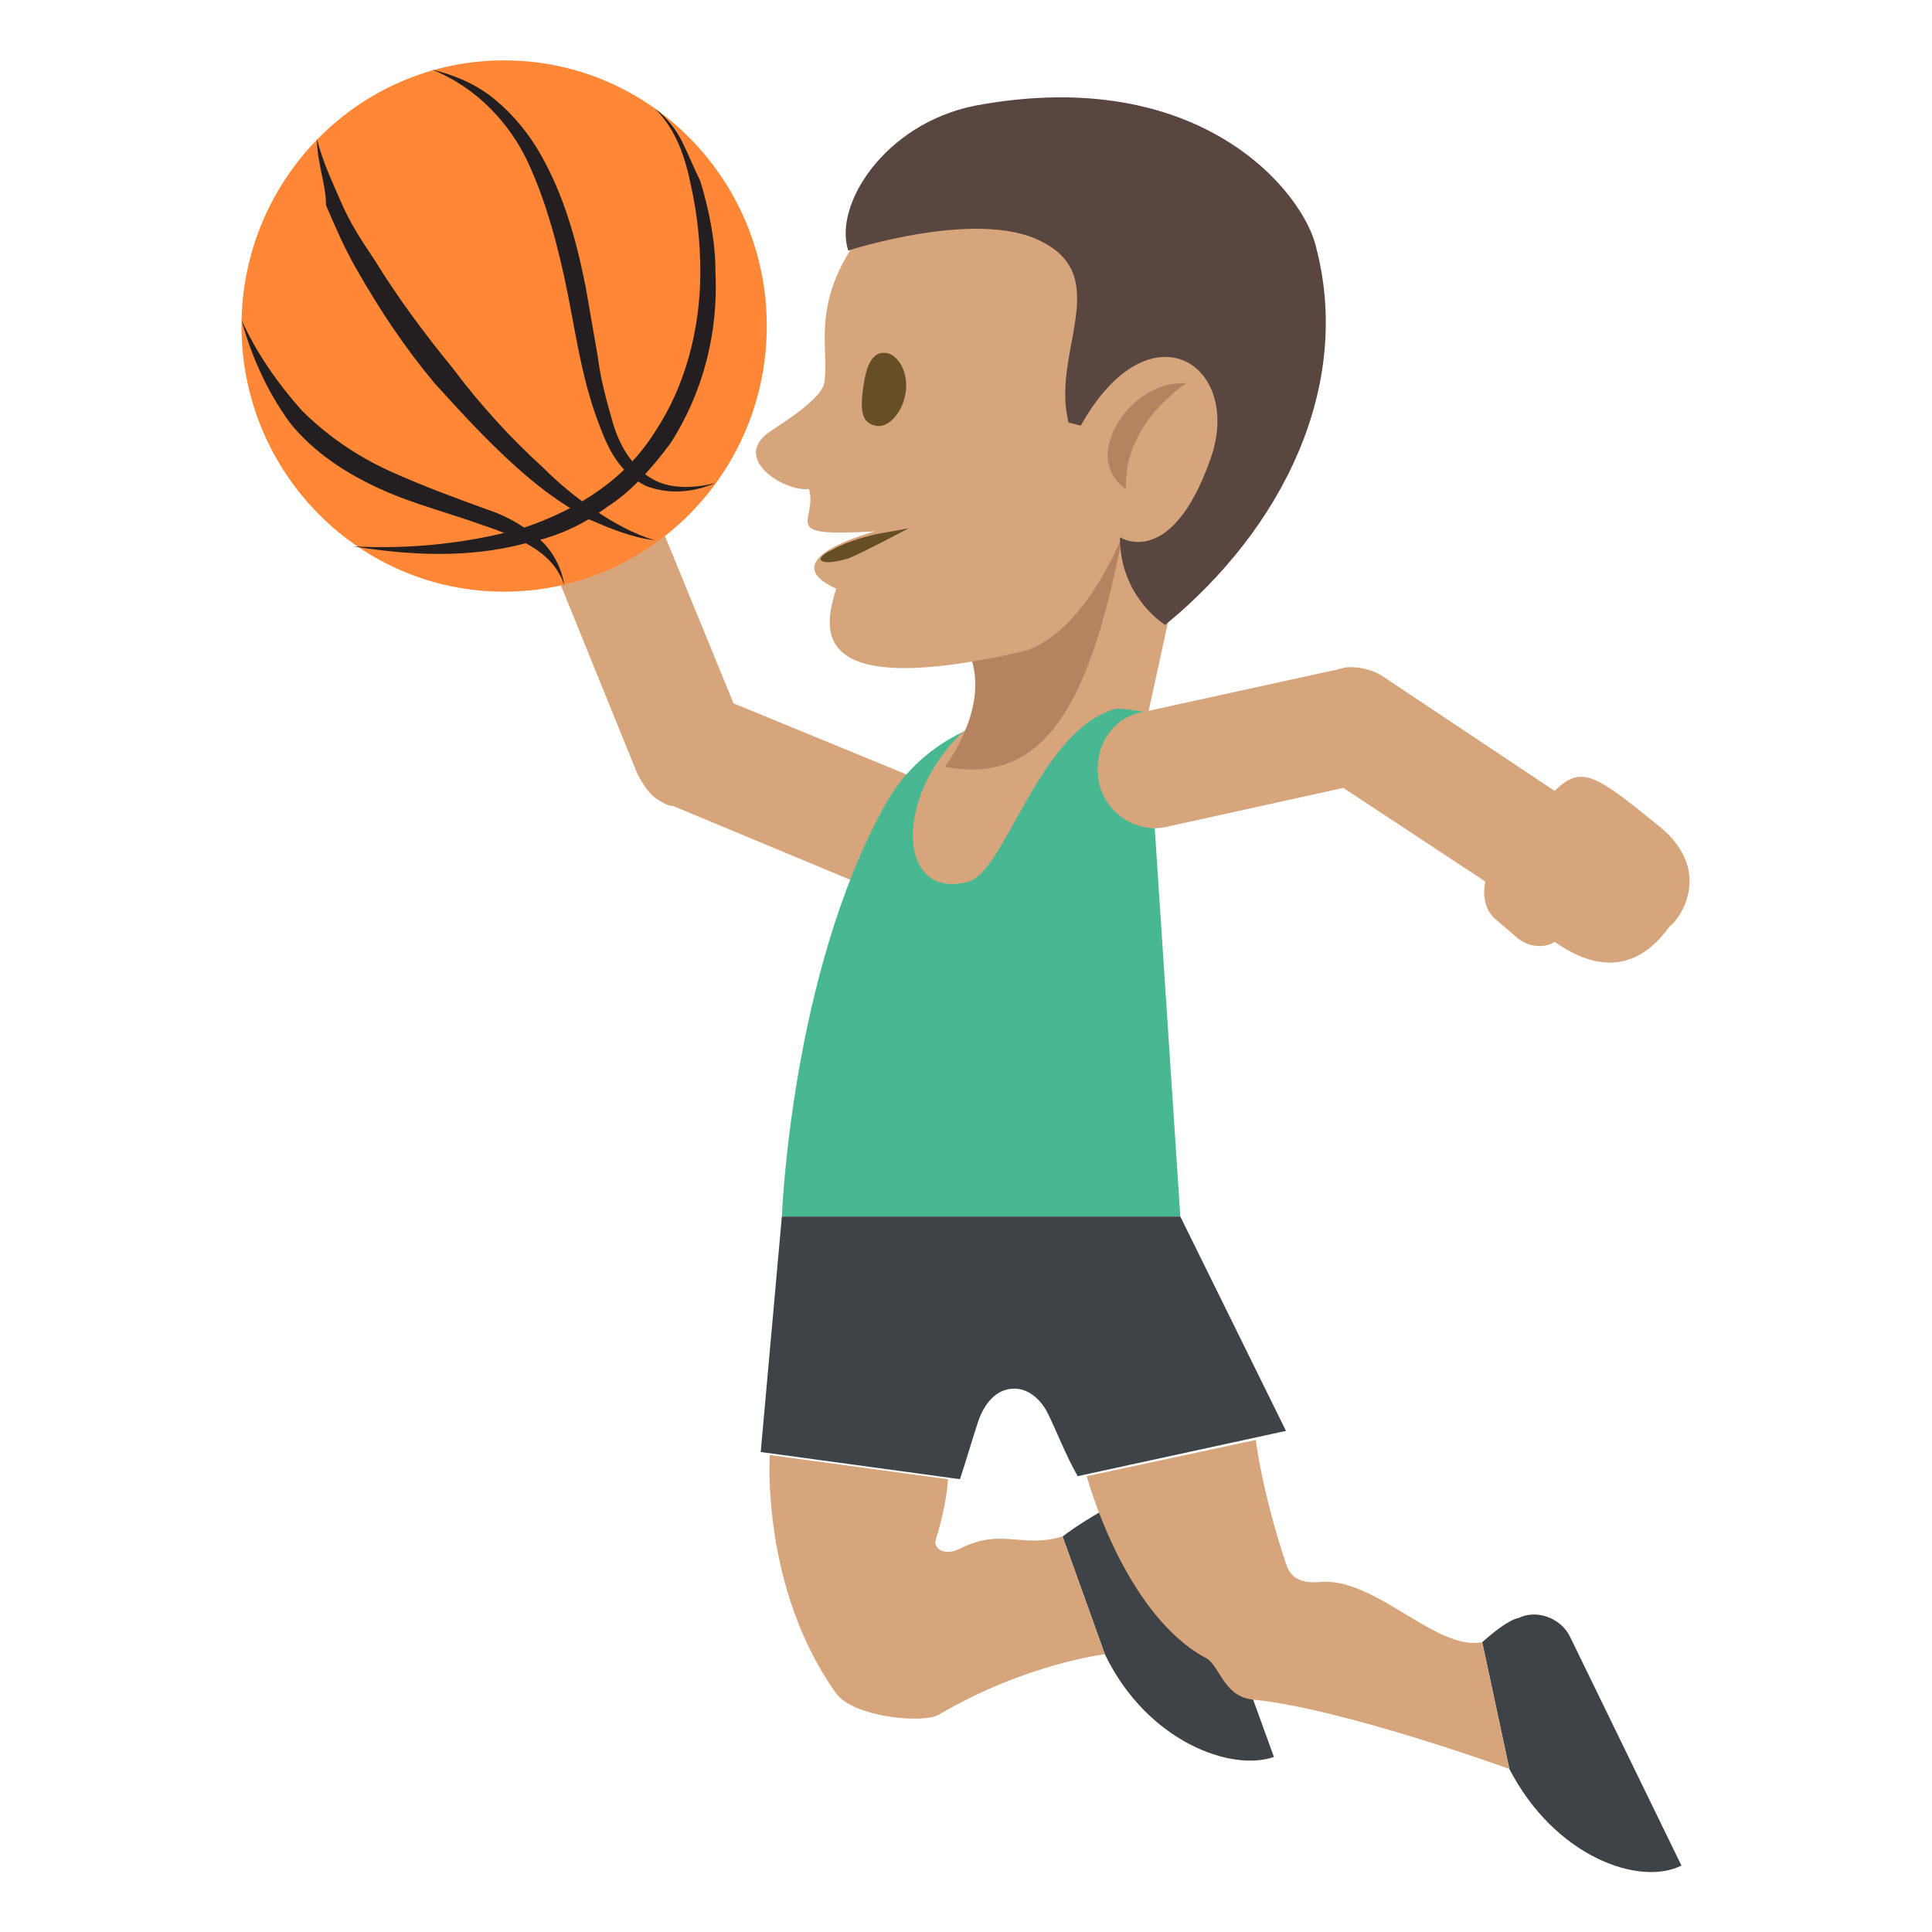 <svg xmlns="http://www.w3.org/2000/svg" viewBox="0 0 64 64" enable-background="new 0 0 64 64"><path d="m29.9 25.6l-5.6-2.3-2.5-6.1-3.5 1.5 2.8 6.9c.2.4.4.7.7.9.2.1.3.2.5.2l6 2.5c.9.4 2-.1 2.4-1.1.6-1 .2-2.1-.8-2.5" fill="#d6a57c"/><ellipse cx="16.7" cy="10.8" rx="8.7" ry="8.8" fill="#ff8736"/><g fill="#231f20"><path d="m10.5 4.6c.2.8.5 1.4.8 2.1.3.7.7 1.3 1.1 1.9.8 1.3 1.7 2.5 2.6 3.6.9 1.2 1.9 2.3 3 3.3.5.5 1.1 1 1.7 1.4.6.4 1.3.8 2 1-.8-.1-1.5-.4-2.2-.7-.7-.4-1.3-.8-1.9-1.3-1.2-1-2.2-2.1-3.2-3.2-1-1.2-1.8-2.4-2.6-3.8-.4-.7-.7-1.4-1-2.1 0-.7-.3-1.4-.3-2.2"/><path d="m8 10.6c.5 1.1 1.2 2.1 2 3 .8.8 1.8 1.5 2.9 2 1.1.5 2.2.9 3.3 1.3.6.2 1.1.5 1.6.9.5.4.8 1 .9 1.6-.2-.6-.6-1-1.1-1.3-.5-.3-1-.5-1.6-.7-1.1-.4-2.3-.7-3.4-1.2-1.1-.5-2.2-1.2-3-2.2-.8-1.1-1.3-2.3-1.6-3.4"/><path d="m23.7 16c-.7.3-1.5.4-2.3.1-.8-.4-1.2-1.1-1.5-1.9-.6-1.5-.8-3-1.1-4.5-.3-1.5-.7-3-1.3-4.3-.6-1.3-1.7-2.5-3.2-3.1.8.2 1.5.5 2.1 1 .6.5 1.1 1.1 1.5 1.8.8 1.4 1.2 2.9 1.5 4.4l.4 2.3c.1.8.3 1.5.5 2.2.2.7.6 1.4 1.2 1.8.6.4 1.4.4 2.2.2"/><path d="m21.7 3.6c.4.3.7.7.9 1.1.2.4.4.9.6 1.3.3 1 .5 2 .5 3 .1 2-.4 4-1.5 5.7-.6.8-1.3 1.6-2.1 2.1-.8.6-1.7 1-2.7 1.2-1.9.5-3.8.4-5.7.1 1.9.1 3.8-.1 5.6-.6 1.8-.6 3.4-1.6 4.4-3.2 1-1.5 1.5-3.4 1.5-5.3 0-.9-.1-1.9-.3-2.8-.2-1-.5-1.9-1.2-2.6"/></g><g fill="#3e4347"><path d="m50 58.6l-.9-4.2c.9-.8 1.2-.8 1.2-.8.6-.3 1.4 0 1.7.6l3.7 7.6c-1.4.7-4.2-.3-5.7-3.2"/><path d="m36.6 54.8l-1.4-3.9c.9-.7 2.5-1.5 2.5-1.5.6-.2 1.4.1 1.6.8l2.9 8c-1.4.5-4.2-.5-5.6-3.4"/></g><path fill="#d6a57c" d="m37.7 16.5l1.8.4-2.2 10.1-3.3-2.5z"/><path d="m39.1 40.3h-13.2c0 0 .3-8 3.4-13.6 2.4-4.4 8.7-3.1 8.7-3.1l1.1 16.7" fill="#47b892"/><g fill="#d6a57c"><path d="m55 27.4c-2.1-1.7-2.6-2.1-3.5-1.2l-5.7-3.8c-.3-.2-.7-.3-1.1-.3-.2 0-.4.1-.5.1l-6.4 1.4c-1 .2-1.6 1.2-1.4 2.3.2 1 1.2 1.7 2.2 1.5l5.9-1.3 4.7 3.1c-.1.5 0 1 .4 1.3l.7.6c.4.3.9.3 1.2.1 1 .7 2.5 1.3 3.8-.5.3-.2 1.5-1.8-.3-3.3"/><path d="m37.5 23.4c-2.9.1-4.1 5.4-5.4 5.8-2.1.6-2.5-2.1-.8-4.3 2.1-2.8 6.2-1.5 6.2-1.5"/><path d="m49.1 54.4l.9 4.2c0 0-5.5-2-8.5-2.3-1-.1-1.1-1.2-1.6-1.4-2.7-1.5-3.9-6-3.9-6l5.6-1.2c0 0 .2 1.7 1 4.1.1.3.3.7 1.2.6 1.8-.1 3.8 2.3 5.3 2"/><path d="m36.6 54.8l-1.4-3.9c-1.4.4-2-.3-3.4.4-.6.3-.9-.1-.8-.3.4-1.3.4-2 .4-2l-5.9-.8c0 0-.3 4.4 2.2 7.9.6.8 2.9 1 3.4.7 2.9-1.7 5.5-2 5.5-2"/></g><path d="m25.9 40.3h13.2l3.5 7.1-6.9 1.5c-.4-.7-.7-1.5-1-2.1-.2-.4-.6-.8-1.1-.8-.6 0-1 .5-1.2 1.1-.2.6-.4 1.3-.6 1.9l-6.6-.9.7-7.8" fill="#3e4347"/><path d="m32.2 21.9c.5 1.7-.9 3.5-.9 3.5 3.6.7 4.9-2.7 5.9-7.7 0 0-5.9 1.2-5 4.2" fill="#b58360"/><path d="m39.9 5.5l-11.4 2.3c-1.7 2.3-1 3.8-1.2 4.9-.1.5-1.2 1.2-1.8 1.6-1.3.9.5 2 1.3 1.9.3 1.1-1.1 1.6 2.2 1.4 0 0-3.5.9-1.3 1.9-.4 1.3-1 3.7 6.1 2.1 2.1-.5 3.4-3.9 3.4-3.9l3.5-.1-.8-12.1" fill="#d6a57c"/><path d="m32.3 3.5c7.5-1.4 10.9 2.9 11.3 4.7 1.2 4.6-1.1 9.3-5 12.5 0 0-1.5-.9-1.5-2.9 0 0 1.7 1.1 3-2.6 1.1-3.1-2-5.2-4.3-1.1l-.4-.1c-.6-2.3 1.5-4.8-.9-6-2.1-1.1-6.4.3-6.4.3-.5-1.5 1.2-4.2 4.2-4.8" fill="#594640"/><path d="m30 13c-.1.7-.6 1.2-1 1.1-.5-.1-.5-.6-.4-1.3.1-.7.3-1.2.8-1.1.4.1.7.7.6 1.3" fill="#664e27"/><path d="m36.7 14.9c.2-1.3 1.5-2.3 2.6-2.2 0 0-2.1 1.3-2 3.5 0 0-.7-.4-.6-1.3" fill="#b58360"/><path d="m30.1 17.5c0 0-1.5.8-2 1-1 .3-1.2 0-.5-.3.5-.3 1.4-.5 1.4-.5l1.1-.2" fill="#664e27"/></svg>